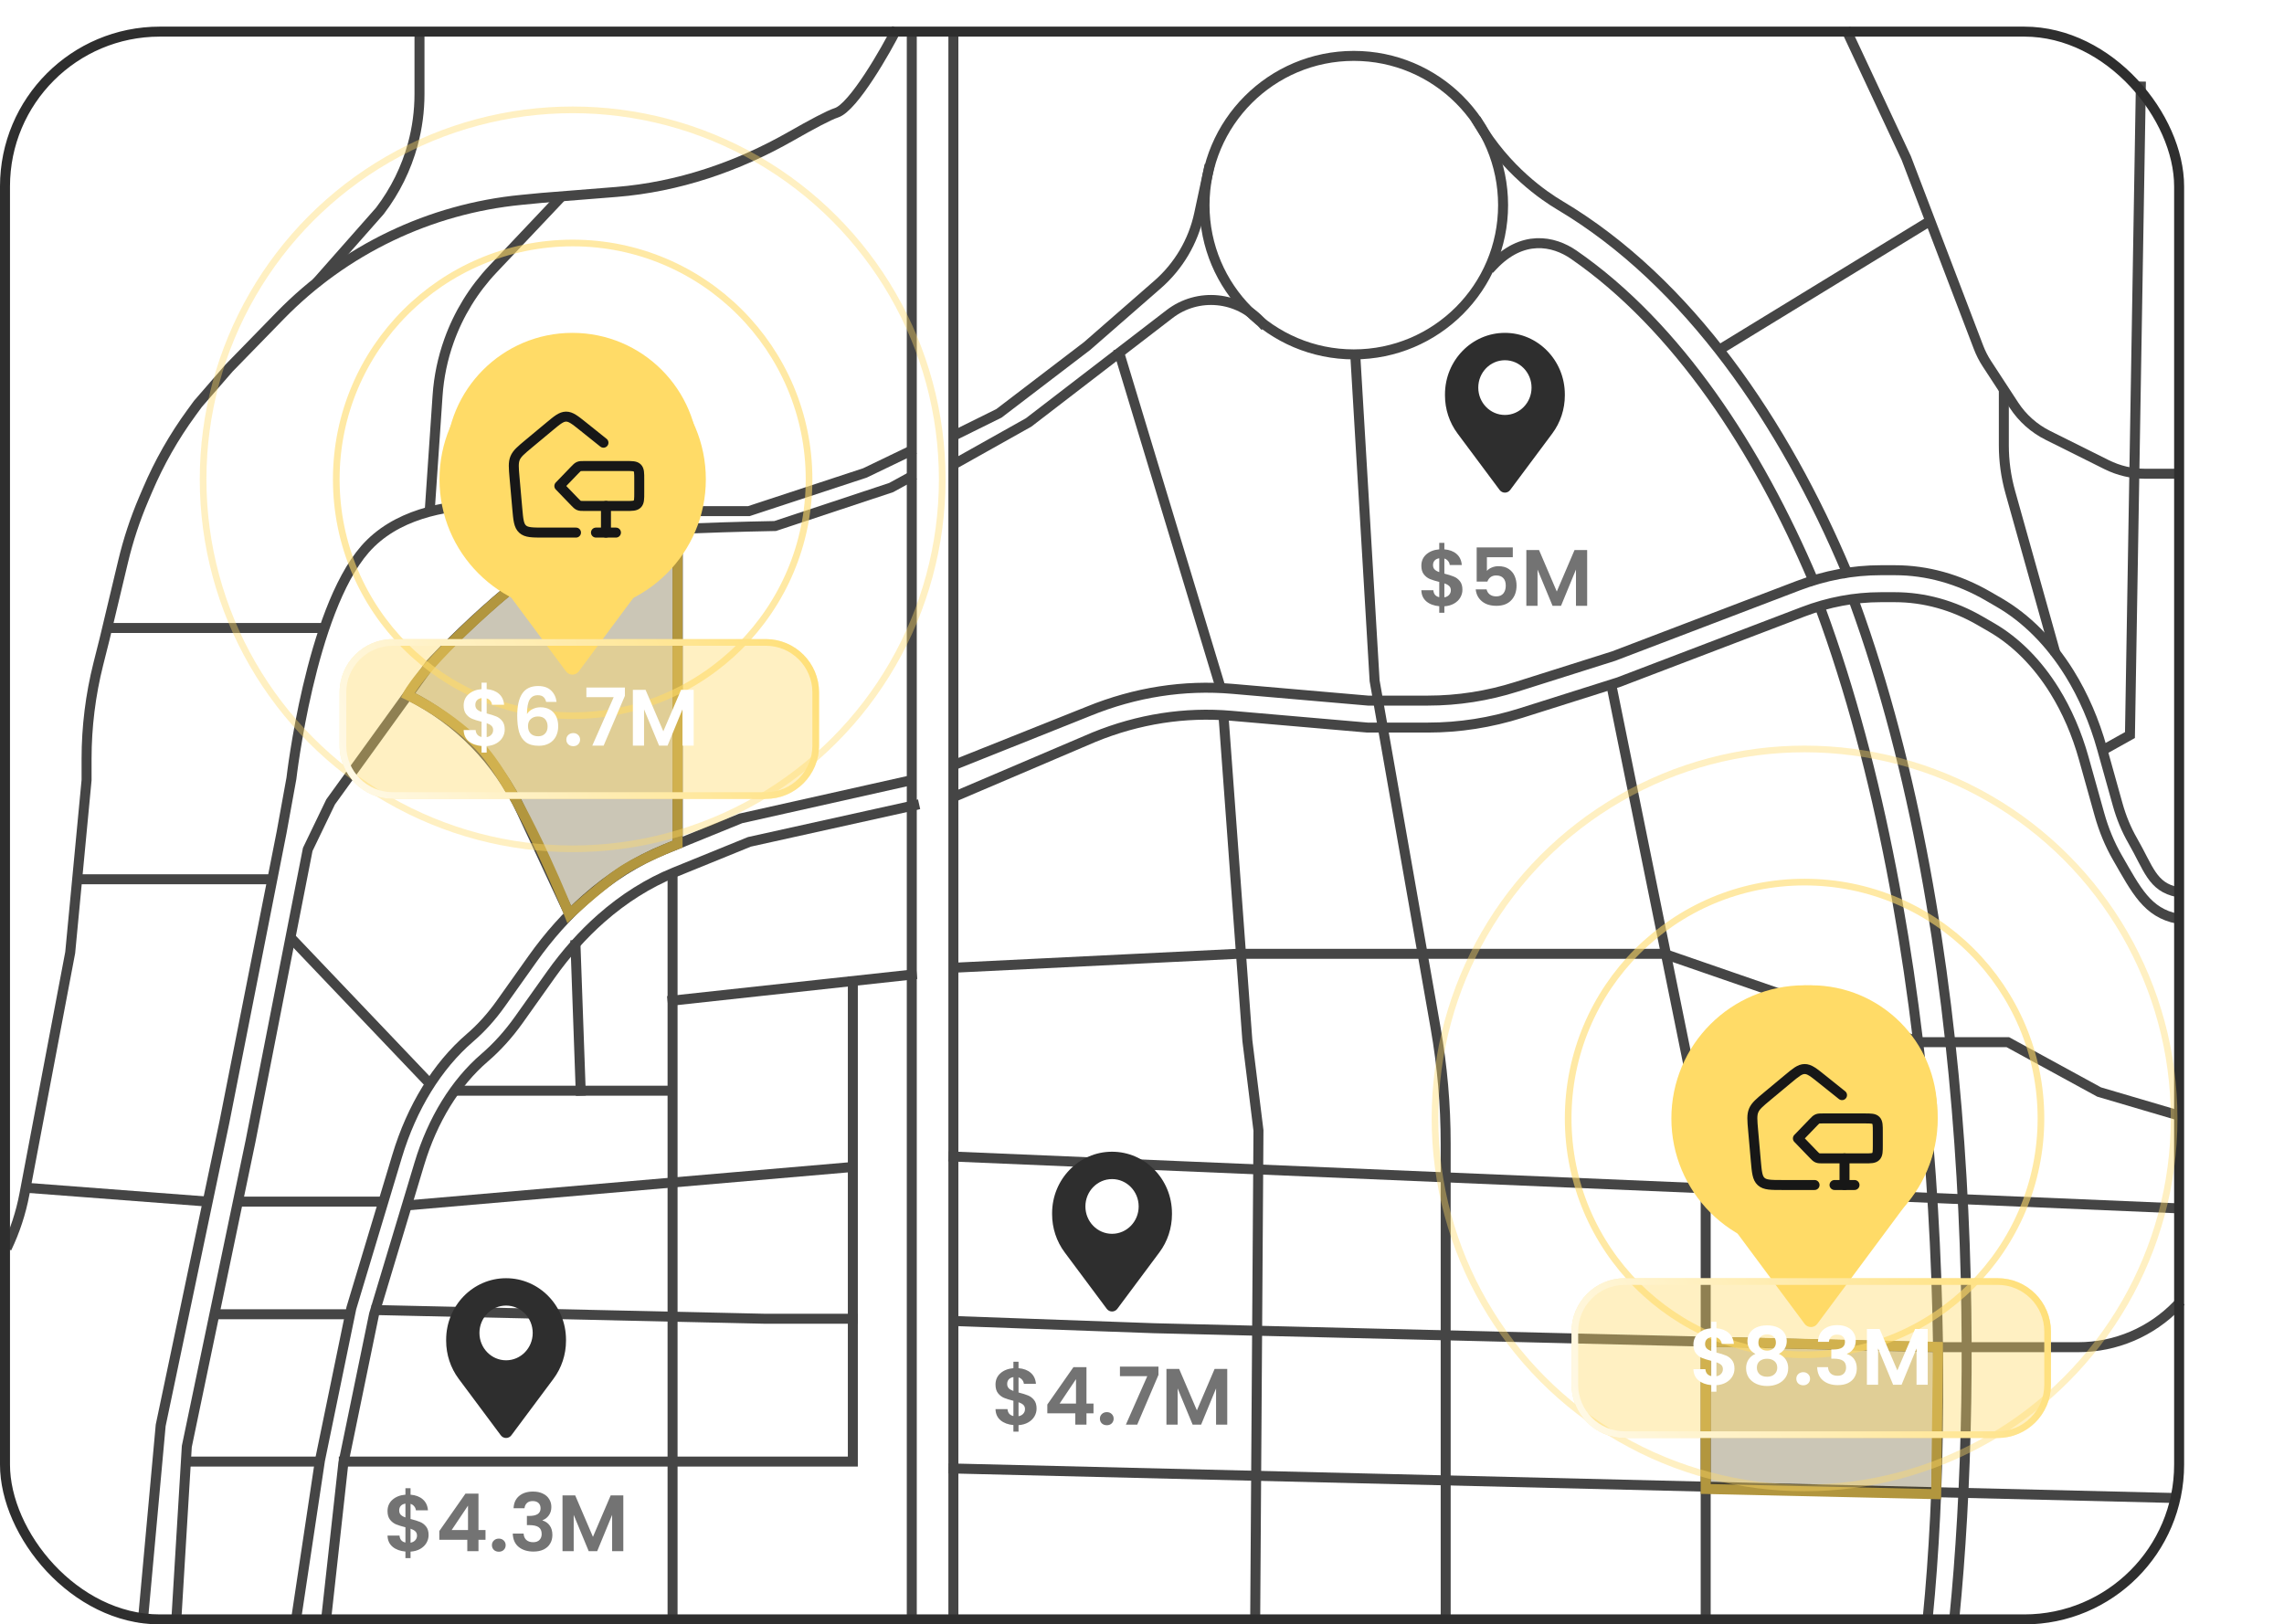 <svg width="343" height="244" viewBox="0 0 343 244" fill="none" xmlns="http://www.w3.org/2000/svg">
<g id="Group 1171276683">
<g id="Group 1171276681">
<path id="Vector 698 (Stroke)" d="M44.5 243L48.051 219.36L52.761 196.506L59.632 173.677C61.846 166.322 65.673 160.1 70.58 155.88C72.256 154.439 73.8 152.728 75.182 150.784L79.997 144.003C82.424 140.587 85.125 137.56 88.047 134.982C91.689 131.77 95.643 129.283 99.791 127.595L111.248 122.932L136.667 117.238" stroke="#454545" stroke-width="1.5" stroke-linecap="square"/>
<path id="Vector 699 (Stroke)" d="M143.174 5L143.175 243M136.927 243L136.927 5" stroke="#454545" stroke-width="1.5" stroke-linecap="square"/>
<path id="Vector 701" d="M203.568 53.981L206.432 102.256L215.587 154.379C216.597 160.129 217.105 165.957 217.105 171.796V243" stroke="#454545" stroke-width="1.5" stroke-linecap="square"/>
<path id="Vector 702" d="M183.784 108.127L187.324 156.325L188.99 169.807L188.5 243" stroke="#454545" stroke-width="1.5" stroke-linecap="square"/>
<path id="Vector 703" d="M242.095 103.441L254.179 163.027L256.152 177.88V243" stroke="#454545" stroke-width="1.5" stroke-linecap="square"/>
<path id="Vector 704" d="M101.003 131.555V243" stroke="#454545" stroke-width="1.5" stroke-linecap="square"/>
<path id="Vector 724" d="M101.784 79.492V126.87" stroke="#454545" stroke-width="1.5"/>
<path id="Vector 725" d="M167.905 52.419L183.264 103.181" stroke="#454545" stroke-width="1.5"/>
<path id="Vector 705" d="M143.175 173.727L327 181.5" stroke="#454545" stroke-width="1.5" stroke-linecap="square"/>
<path id="Vector 706" d="M56.528 196.786L114.787 198.088H128.076M327 196V196C323.109 200.064 317.727 202.362 312.101 202.362H306.423H290.463L173.346 199.513L143.695 198.445" stroke="#454545" stroke-width="1.5" stroke-linecap="square"/>
<path id="Vector 707" d="M143.175 220.584L326 225" stroke="#454545" stroke-width="1.5" stroke-linecap="square"/>
<path id="Vector 738" d="M143.435 145.352L185.867 143.27H213.46H249.905L288.305 156.546H301.526L315.237 164.032L327 167.5" stroke="#454545" stroke-width="1.5" stroke-linecap="square"/>
<path id="Vector 708" d="M289.5 243C293.186 205.889 291.401 140.286 273.392 91.427" stroke="#454545" stroke-width="1.5" stroke-linecap="square"/>
<path id="Vector 709" d="M293.5 243C297.179 206.071 296.822 140.763 278.448 90.36" stroke="#454545" stroke-width="1.5" stroke-linecap="square"/>
<path id="Vector 710" d="M128.076 147.435V219.543H51.634" stroke="#454545" stroke-width="1.5" stroke-linecap="square"/>
<path id="Vector 739" d="M101.003 150.298L136.927 146.394" stroke="#454545" stroke-width="1.5" stroke-linecap="square"/>
<path id="Vector 722" d="M27.594 219.543H48.159" stroke="#454545" stroke-width="1.5"/>
<path id="Vector 732" d="M43.733 140.927L64.559 162.794" stroke="#454545" stroke-width="1.5"/>
<path id="Vector 711" d="M61.435 104.483V104.483C68.852 108.191 74.795 114.301 78.298 121.817L85.384 137.022" stroke="#454545" stroke-width="1.5" stroke-linecap="square"/>
<path id="Vector 721" d="M86.425 141.968L87.206 163.835" stroke="#454545" stroke-width="1.5" stroke-linecap="square"/>
<path id="Vector 712" d="M26.5 243L28.054 217.274L37.625 171.414L46.215 127.591L49.651 120.457L64.621 99.735C64.621 99.735 78.282 84.877 88.672 80.711C91.863 79.432 116.405 79.013 116.405 79.013L133.83 73.237L136.667 71.683" stroke="#454545" stroke-width="1.5" stroke-linecap="square"/>
<path id="Vector 713" d="M21.5 243L24.132 214.095L33.702 168.546L42.291 125.022L43.763 116.924C43.763 116.924 46.616 91.911 54.806 82.509C63.823 72.157 84.007 76.773 84.007 76.773H112.472L129.895 71.038L136.667 67.778" stroke="#454545" stroke-width="1.5" stroke-linecap="square"/>
<circle id="Ellipse 1690" cx="203.308" cy="30.813" r="22.418" stroke="#454545" stroke-width="1.5"/>
<path id="Vector 714" d="M277.5 5L286.276 23.757L297.123 52.166C297.453 53.032 297.875 53.86 298.382 54.636L302.452 60.868C303.713 62.8 305.466 64.36 307.53 65.39L316.363 69.796C318.164 70.694 320.149 71.162 322.161 71.162H327" stroke="#454545" stroke-width="1.5" stroke-linecap="square"/>
<path id="Vector 715" d="M300.927 59.187V66.903C300.927 69.273 301.251 71.631 301.891 73.913L308.5 97.5" stroke="#454545" stroke-width="1.5" stroke-linecap="square"/>
<path id="Vector 716" d="M315.937 112.608L319.866 110.412L321.5 13" stroke="#454545" stroke-width="1.5" stroke-linecap="square"/>
<path id="Vector 717" d="M134.695 4.257C133.138 7.396 128.159 16.136 125.602 16.943C124.518 17.286 121.893 18.688 118.829 20.438C110.746 25.054 101.83 28.093 92.551 28.833L81.348 29.726L78.31 30.02C64.556 31.351 51.717 37.511 42.073 47.407L34.39 55.291L29.719 60.673L28.754 61.994C26.128 65.587 23.921 69.468 22.176 73.562L21.578 74.963C20.288 77.989 19.255 81.119 18.492 84.319L15.706 95.993L14.763 99.745C13.593 104.402 13.001 109.186 13.001 113.989V117.185L10.543 143.087L3.665 179.389C3.133 182.197 2.237 184.924 1 187.5V187.5" stroke="#454545" stroke-width="1.5"/>
<path id="Vector 718" d="M84.343 29.511L74.043 40.403C71.116 43.497 68.865 47.166 67.432 51.176V51.176C66.482 53.835 65.903 56.611 65.712 59.428L64.559 76.368" stroke="#454545" stroke-width="1.5"/>
<path id="Vector 719" d="M61.235 181.053L128.076 175.289" stroke="#454545" stroke-width="1.5"/>
<path id="Vector 720" d="M62.997 4.521V14.125C62.997 16.682 62.657 19.227 61.987 21.694V21.694C61.013 25.28 59.355 28.645 57.105 31.604L57.033 31.698L47.5 42.5" stroke="#454545" stroke-width="1.5"/>
<path id="Vector 726" d="M257.975 52.679L289.473 33.416" stroke="#454545" stroke-width="1.5"/>
<path id="Vector 727" d="M57.27 180.495H35.664M52.584 197.416H32.279" stroke="#454545" stroke-width="1.5"/>
<path id="Vector 728" d="M3.905 178.413L31.238 180.495" stroke="#454545" stroke-width="1.5"/>
<path id="Vector 729" d="M11.454 132.076H40.87" stroke="#454545" stroke-width="1.5"/>
<path id="Vector 730" d="M16.4 94.33H48.419" stroke="#454545" stroke-width="1.5"/>
<path id="Vector 731" d="M68.203 163.835H101.003" stroke="#454545" stroke-width="1.5"/>
<path id="Vector 698 (Stroke)_2" d="M327 138C322.454 137.106 320.821 133.747 317.967 128.796C316.837 126.836 315.931 124.65 315.278 122.315L312.923 113.891C311.891 110.2 310.411 106.777 308.546 103.767C305.976 99.622 302.737 96.361 299.087 94.247L297.402 93.271C293.339 90.916 288.974 89.704 284.566 89.704H282.454C278.522 89.704 274.607 90.437 270.818 91.883L243.069 102.474L228.416 107.109C223.836 108.558 219.151 109.289 214.451 109.289H205.358L184.915 107.517C177.963 106.914 170.988 107.999 164.31 110.722L143.807 119.468" stroke="#454545" stroke-width="1.5" stroke-linecap="square"/>
<path id="Vector 698 (Stroke)_3" d="M327 134C323.2 133.253 322.66 130.417 320.275 126.278C319.33 124.64 318.572 122.813 318.026 120.861L315.672 112.437C314.52 108.317 312.868 104.496 310.786 101.138C307.918 96.511 304.303 92.873 300.23 90.513L298.545 89.536C294.12 86.973 289.367 85.652 284.566 85.652H282.454C278.256 85.652 274.076 86.435 270.031 87.979L242.345 98.545L227.756 103.16C223.392 104.54 218.929 105.237 214.451 105.237H205.451L185.1 103.473C177.804 102.841 170.483 103.98 163.473 106.837L143.807 114.692" stroke="#454545" stroke-width="1.5" stroke-linecap="square"/>
<path id="Vector 698 (Stroke)_4" d="M49 243L51.561 219.799L56.176 197.405L62.981 174.795C64.961 168.219 68.382 162.656 72.769 158.884C74.644 157.272 76.371 155.358 77.916 153.183L82.732 146.402C85.003 143.205 87.53 140.373 90.265 137.961C93.673 134.955 97.373 132.627 101.254 131.048L112.54 126.455L137.295 120.97" stroke="#454545" stroke-width="1.5" stroke-linecap="square"/>
<path id="Vector 733" d="M189.5 48.5V48.5C185.946 44.486 179.892 43.908 175.642 47.176L167.727 53.263L154.475 63.454L144.186 69.227" stroke="#454545" stroke-width="1.5" stroke-linecap="square"/>
<path id="Vector 734" d="M181.5 25.5L180.082 32.13C179.202 36.246 177.013 39.967 173.842 42.735L163.267 51.967L150.016 62.089L143.881 65.125" stroke="#454545" stroke-width="1.5" stroke-linecap="square"/>
<path id="Vector 735" d="M222 18.5C226.205 25.587 231.873 29.427 234.263 30.848C253.571 42.33 267.95 63.583 277.327 85.915" stroke="#454545" stroke-width="1.5" stroke-linecap="square"/>
<path id="Vector 736" d="M224.182 39.91C228.603 35.205 233.297 36.154 236.349 38.267C251.939 49.054 263.955 67.517 272.28 87.113" stroke="#454545" stroke-width="1.5" stroke-linecap="square"/>
<path id="Vector 737" d="M101.753 79.492C101.753 79.492 91.474 79.425 87.436 81.24C82.713 83.362 76.973 88.035 72.986 91.626C63.029 100.595 61.235 104.401 61.235 104.401C61.235 104.401 69.367 108.214 73.639 114.04C79.366 121.849 85.492 137.359 85.492 137.359C85.492 137.359 89.431 133.628 92.948 131.168C96.112 128.954 101.753 126.795 101.753 126.795L101.753 79.492Z" fill="#51400A" fill-opacity="0.3" stroke="#B2963E" stroke-width="1.5"/>
<path id="Vector 723" d="M256.153 201.533L256.153 223.66L290.763 224.441L291.023 203.876L291.023 202.314L256.153 201.533Z" fill="#51400A" fill-opacity="0.3" stroke="#B2963E" stroke-width="1.5"/>
</g>
<rect id="Rectangle 573" x="0.75" y="4.75" width="326.5" height="238.5" rx="23.25" stroke="#2E2E2E" stroke-width="1.5"/>
<g id="Group 1171276576">
<path id="Subtract" fill-rule="evenodd" clip-rule="evenodd" d="M76 192C71.029 192 67 196.141 67 201.248V201.399C67 203.465 67.662 205.474 68.885 207.114L75.206 215.597C75.606 216.134 76.394 216.134 76.794 215.597L83.115 207.114C84.338 205.474 85 203.465 85 201.399V201.248C85 196.141 80.971 192 76 192ZM76 204.331C78.209 204.331 80 202.491 80 200.221C80 197.951 78.209 196.11 76 196.11C73.791 196.11 72 197.951 72 200.221C72 202.491 73.791 204.331 76 204.331Z" fill="#2E2E2E"/>
<path id="$4.3M" d="M64.365 230.588C64.365 231.004 64.257 231.396 64.04 231.764C63.833 232.124 63.52 232.424 63.105 232.664C62.697 232.896 62.212 233.032 61.653 233.072V234.044H60.885V233.06C60.084 232.988 59.441 232.748 58.953 232.34C58.465 231.924 58.212 231.364 58.197 230.66H59.996C60.044 231.236 60.34 231.584 60.885 231.704V229.412C60.309 229.268 59.844 229.124 59.492 228.98C59.141 228.836 58.837 228.604 58.581 228.284C58.325 227.964 58.197 227.528 58.197 226.976C58.197 226.28 58.444 225.712 58.941 225.272C59.444 224.832 60.093 224.58 60.885 224.516V223.544H61.653V224.516C62.42 224.58 63.032 224.812 63.489 225.212C63.953 225.612 64.213 226.164 64.269 226.868H62.456C62.432 226.636 62.349 226.436 62.205 226.268C62.069 226.092 61.885 225.968 61.653 225.896V228.164C62.252 228.316 62.724 228.464 63.069 228.608C63.42 228.744 63.724 228.972 63.98 229.292C64.237 229.604 64.365 230.036 64.365 230.588ZM59.949 226.892C59.949 227.156 60.029 227.372 60.188 227.54C60.349 227.7 60.581 227.832 60.885 227.936V225.86C60.596 225.9 60.368 226.008 60.2 226.184C60.032 226.36 59.949 226.596 59.949 226.892ZM61.653 231.728C61.956 231.672 62.193 231.548 62.361 231.356C62.536 231.164 62.624 230.932 62.624 230.66C62.624 230.396 62.541 230.184 62.373 230.024C62.205 229.864 61.965 229.732 61.653 229.628V231.728ZM65.976 231.296V229.976L69.9 224.36H71.856V229.832H72.912V231.296H71.856V233H70.176V231.296H65.976ZM70.284 226.16L67.824 229.832H70.284V226.16ZM74.918 233.084C74.614 233.084 74.362 232.992 74.162 232.808C73.97 232.616 73.874 232.38 73.874 232.1C73.874 231.82 73.97 231.588 74.162 231.404C74.362 231.212 74.614 231.116 74.918 231.116C75.214 231.116 75.458 231.212 75.65 231.404C75.842 231.588 75.938 231.82 75.938 232.1C75.938 232.38 75.842 232.616 75.65 232.808C75.458 232.992 75.214 233.084 74.918 233.084ZM77.123 226.556C77.163 225.756 77.443 225.14 77.963 224.708C78.491 224.268 79.183 224.048 80.039 224.048C80.623 224.048 81.123 224.152 81.539 224.36C81.955 224.56 82.267 224.836 82.475 225.188C82.691 225.532 82.799 225.924 82.799 226.364C82.799 226.868 82.667 227.296 82.403 227.648C82.147 227.992 81.839 228.224 81.479 228.344V228.392C81.943 228.536 82.303 228.792 82.559 229.16C82.823 229.528 82.955 230 82.955 230.576C82.955 231.056 82.843 231.484 82.619 231.86C82.403 232.236 82.079 232.532 81.647 232.748C81.223 232.956 80.711 233.06 80.111 233.06C79.207 233.06 78.471 232.832 77.903 232.376C77.335 231.92 77.035 231.248 77.003 230.36H78.635C78.651 230.752 78.783 231.068 79.031 231.308C79.287 231.54 79.635 231.656 80.075 231.656C80.483 231.656 80.795 231.544 81.011 231.32C81.235 231.088 81.347 230.792 81.347 230.432C81.347 229.952 81.195 229.608 80.891 229.4C80.587 229.192 80.115 229.088 79.475 229.088H79.127V227.708H79.475C80.611 227.708 81.179 227.328 81.179 226.568C81.179 226.224 81.075 225.956 80.867 225.764C80.667 225.572 80.375 225.476 79.991 225.476C79.615 225.476 79.323 225.58 79.115 225.788C78.915 225.988 78.799 226.244 78.767 226.556H77.123ZM93.606 224.624V233H91.927V227.552L89.683 233H88.41L86.154 227.552V233H84.475V224.624H86.382L89.046 230.852L91.71 224.624H93.606Z" fill="#737373"/>
</g>
<g id="Group 1171276585">
<path id="Subtract_2" fill-rule="evenodd" clip-rule="evenodd" d="M167 173C162.029 173 158 177.141 158 182.248V182.399C158 184.465 158.662 186.474 159.885 188.114L166.206 196.597C166.606 197.134 167.394 197.134 167.794 196.597L174.115 188.114C175.338 186.474 176 184.465 176 182.399V182.248C176 177.141 171.971 173 167 173ZM167 185.331C169.209 185.331 171 183.491 171 181.221C171 178.951 169.209 177.11 167 177.11C164.791 177.11 163 178.951 163 181.221C163 183.491 164.791 185.331 167 185.331Z" fill="#2E2E2E"/>
<path id="$4.7M" d="M155.669 211.588C155.669 212.004 155.561 212.396 155.345 212.764C155.137 213.124 154.825 213.424 154.409 213.664C154.001 213.896 153.517 214.032 152.957 214.072V215.044H152.189V214.06C151.389 213.988 150.745 213.748 150.257 213.34C149.769 212.924 149.517 212.364 149.501 211.66H151.301C151.349 212.236 151.645 212.584 152.189 212.704V210.412C151.613 210.268 151.149 210.124 150.797 209.98C150.445 209.836 150.141 209.604 149.885 209.284C149.629 208.964 149.501 208.528 149.501 207.976C149.501 207.28 149.749 206.712 150.245 206.272C150.749 205.832 151.397 205.58 152.189 205.516V204.544H152.957V205.516C153.725 205.58 154.337 205.812 154.793 206.212C155.257 206.612 155.517 207.164 155.573 207.868H153.761C153.737 207.636 153.653 207.436 153.509 207.268C153.373 207.092 153.189 206.968 152.957 206.896V209.164C153.557 209.316 154.029 209.464 154.373 209.608C154.725 209.744 155.029 209.972 155.285 210.292C155.541 210.604 155.669 211.036 155.669 211.588ZM151.253 207.892C151.253 208.156 151.333 208.372 151.493 208.54C151.653 208.7 151.885 208.832 152.189 208.936V206.86C151.901 206.9 151.673 207.008 151.505 207.184C151.337 207.36 151.253 207.596 151.253 207.892ZM152.957 212.728C153.261 212.672 153.497 212.548 153.665 212.356C153.841 212.164 153.929 211.932 153.929 211.66C153.929 211.396 153.845 211.184 153.677 211.024C153.509 210.864 153.269 210.732 152.957 210.628V212.728ZM157.281 212.296V210.976L161.205 205.36H163.161V210.832H164.217V212.296H163.161V214H161.481V212.296H157.281ZM161.589 207.16L159.129 210.832H161.589V207.16ZM166.222 214.084C165.918 214.084 165.666 213.992 165.466 213.808C165.274 213.616 165.178 213.38 165.178 213.1C165.178 212.82 165.274 212.588 165.466 212.404C165.666 212.212 165.918 212.116 166.222 212.116C166.518 212.116 166.762 212.212 166.954 212.404C167.146 212.588 167.242 212.82 167.242 213.1C167.242 213.38 167.146 213.616 166.954 213.808C166.762 213.992 166.518 214.084 166.222 214.084ZM173.972 206.524L170.78 214H169.076L172.292 206.716H168.188V205.276H173.972V206.524ZM184.302 205.624V214H182.622V208.552L180.378 214H179.106L176.85 208.552V214H175.17V205.624H177.078L179.742 211.852L182.406 205.624H184.302Z" fill="#737373"/>
</g>
<g id="Group 1171276581">
<path id="Subtract_3" fill-rule="evenodd" clip-rule="evenodd" d="M226 50C221.029 50 217 54.141 217 59.248V59.399C217 61.465 217.662 63.474 218.885 65.114L225.206 73.597C225.606 74.134 226.394 74.134 226.794 73.597L233.115 65.114C234.338 63.474 235 61.465 235 59.399V59.248C235 54.141 230.971 50 226 50ZM226 62.331C228.209 62.331 230 60.491 230 58.221C230 55.951 228.209 54.11 226 54.11C223.791 54.11 222 55.951 222 58.221C222 60.491 223.791 62.331 226 62.331Z" fill="#2E2E2E"/>
<path id="$5M" d="M219.62 88.588C219.62 89.004 219.512 89.396 219.296 89.764C219.088 90.124 218.776 90.424 218.36 90.664C217.952 90.896 217.468 91.032 216.908 91.072V92.044H216.14V91.06C215.34 90.988 214.696 90.748 214.208 90.34C213.72 89.924 213.468 89.364 213.452 88.66H215.252C215.3 89.236 215.596 89.584 216.14 89.704V87.412C215.564 87.268 215.1 87.124 214.748 86.98C214.396 86.836 214.092 86.604 213.836 86.284C213.58 85.964 213.452 85.528 213.452 84.976C213.452 84.28 213.7 83.712 214.196 83.272C214.7 82.832 215.348 82.58 216.14 82.516V81.544H216.908V82.516C217.676 82.58 218.288 82.812 218.744 83.212C219.208 83.612 219.468 84.164 219.524 84.868H217.712C217.688 84.636 217.604 84.436 217.46 84.268C217.324 84.092 217.14 83.968 216.908 83.896V86.164C217.508 86.316 217.98 86.464 218.324 86.608C218.676 86.744 218.98 86.972 219.236 87.292C219.492 87.604 219.62 88.036 219.62 88.588ZM215.204 84.892C215.204 85.156 215.284 85.372 215.444 85.54C215.604 85.7 215.836 85.832 216.14 85.936V83.86C215.852 83.9 215.624 84.008 215.456 84.184C215.288 84.36 215.204 84.596 215.204 84.892ZM216.908 89.728C217.212 89.672 217.448 89.548 217.616 89.356C217.792 89.164 217.88 88.932 217.88 88.66C217.88 88.396 217.796 88.184 217.628 88.024C217.46 87.864 217.22 87.732 216.908 87.628V89.728ZM227.184 83.704H223.296V85.756C223.464 85.548 223.704 85.38 224.016 85.252C224.328 85.116 224.66 85.048 225.012 85.048C225.652 85.048 226.176 85.188 226.584 85.468C226.992 85.748 227.288 86.108 227.472 86.548C227.656 86.98 227.748 87.444 227.748 87.94C227.748 88.86 227.484 89.6 226.956 90.16C226.436 90.72 225.692 91 224.724 91C223.812 91 223.084 90.772 222.54 90.316C221.996 89.86 221.688 89.264 221.616 88.528H223.248C223.32 88.848 223.48 89.104 223.728 89.296C223.984 89.488 224.308 89.584 224.7 89.584C225.172 89.584 225.528 89.436 225.768 89.14C226.008 88.844 226.128 88.452 226.128 87.964C226.128 87.468 226.004 87.092 225.756 86.836C225.516 86.572 225.16 86.44 224.688 86.44C224.352 86.44 224.072 86.524 223.848 86.692C223.624 86.86 223.464 87.084 223.368 87.364H221.76V82.228H227.184V83.704ZM238.351 82.624V91H236.671V85.552L234.427 91H233.155L230.899 85.552V91H229.219V82.624H231.127L233.791 88.852L236.455 82.624H238.351Z" fill="#737373"/>
</g>
<g id="Group 1171276604">
<g id="Ellipse 1553" filter="url(#filter0_f_1491_1809)">
<circle cx="271" cy="168" r="20" fill="#FFDB67"/>
</g>
<g id="Group 1171276584">
<path id="Rectangle 583" d="M253 166.959C253 156.488 261.488 148 271.959 148C282.43 148 290.918 156.488 290.918 166.959V167.994C290.918 172.287 289.537 176.466 286.977 179.913L272.911 198.857C272.437 199.495 271.482 199.495 271.008 198.857L256.941 179.913C254.382 176.466 253 172.287 253 167.993V166.959Z" fill="#FFDB67"/>
<g id="Value 24px">
<path id="Vector 529" d="M272.5 178L267.663 178C265.924 178 265.054 178 264.481 177.475C263.907 176.95 263.831 176.084 263.678 174.351L263.276 169.787C263.141 168.253 263.073 167.487 263.357 166.806C263.64 166.124 264.232 165.632 265.415 164.648L268.491 162.088C269.693 161.088 270.293 160.588 271.006 160.581C271.718 160.574 272.328 161.063 273.549 162.039L274.75 163L276.625 164.5" stroke="#171717" stroke-width="1.5" stroke-linecap="round"/>
<path id="Vector 534" d="M282 172V170C282 169.057 282 168.586 281.707 168.293C281.414 168 280.943 168 280 168H273.743C273.324 168 273.115 168 272.927 168.08C272.74 168.159 272.594 168.31 272.303 168.612L270 171L272.303 173.388C272.594 173.69 272.74 173.841 272.927 173.92C273.115 174 273.324 174 273.743 174H280C280.943 174 281.414 174 281.707 173.707C282 173.414 282 172.943 282 172Z" stroke="#171717" stroke-width="1.5" stroke-linejoin="round"/>
<path id="Vector 533" d="M277 174L277 178" stroke="#171717" stroke-width="1.5" stroke-linecap="round" stroke-linejoin="round"/>
<path id="Vector 535" d="M275.5 178H278.5" stroke="#171717" stroke-width="1.5" stroke-linecap="round" stroke-linejoin="round"/>
</g>
</g>
<circle id="Ellipse 1549" opacity="0.6" cx="271" cy="168" r="35.5" stroke="#FFDB67"/>
<circle id="Ellipse 1550" opacity="0.4" cx="271" cy="168" r="55.5" stroke="#FFDB67"/>
<g id="Group 1171276583">
<g id="Rectangle 592" filter="url(#filter1_b_1491_1809)">
<path d="M236 200C236 195.582 239.582 192 244 192H300C304.418 192 308 195.582 308 200V208C308 212.418 304.418 216 300 216H244C239.582 216 236 212.418 236 208V200Z" fill="#FFDB67" fill-opacity="0.4"/>
<path d="M236.5 200C236.5 195.858 239.858 192.5 244 192.5H300C304.142 192.5 307.5 195.858 307.5 200V208C307.5 212.142 304.142 215.5 300 215.5H244C239.858 215.5 236.5 212.142 236.5 208V200Z" stroke="url(#paint0_linear_1491_1809)"/>
</g>
<path id="$8.3M" d="M260.476 205.588C260.476 206.004 260.368 206.396 260.152 206.764C259.944 207.124 259.632 207.424 259.216 207.664C258.808 207.896 258.324 208.032 257.764 208.072V209.044H256.996V208.06C256.196 207.988 255.552 207.748 255.064 207.34C254.576 206.924 254.324 206.364 254.308 205.66H256.108C256.156 206.236 256.452 206.584 256.996 206.704V204.412C256.42 204.268 255.956 204.124 255.604 203.98C255.252 203.836 254.948 203.604 254.692 203.284C254.436 202.964 254.308 202.528 254.308 201.976C254.308 201.28 254.556 200.712 255.052 200.272C255.556 199.832 256.204 199.58 256.996 199.516V198.544H257.764V199.516C258.532 199.58 259.144 199.812 259.6 200.212C260.064 200.612 260.324 201.164 260.38 201.868H258.568C258.544 201.636 258.46 201.436 258.316 201.268C258.18 201.092 257.996 200.968 257.764 200.896V203.164C258.364 203.316 258.836 203.464 259.18 203.608C259.532 203.744 259.836 203.972 260.092 204.292C260.348 204.604 260.476 205.036 260.476 205.588ZM256.06 201.892C256.06 202.156 256.14 202.372 256.3 202.54C256.46 202.7 256.692 202.832 256.996 202.936V200.86C256.708 200.9 256.48 201.008 256.312 201.184C256.144 201.36 256.06 201.596 256.06 201.892ZM257.764 206.728C258.068 206.672 258.304 206.548 258.472 206.356C258.648 206.164 258.736 205.932 258.736 205.66C258.736 205.396 258.652 205.184 258.484 205.024C258.316 204.864 258.076 204.732 257.764 204.628V206.728ZM263.623 203.368C262.823 202.952 262.423 202.308 262.423 201.436C262.423 201.004 262.531 200.612 262.747 200.26C262.971 199.9 263.303 199.616 263.743 199.408C264.191 199.192 264.735 199.084 265.375 199.084C266.015 199.084 266.555 199.192 266.995 199.408C267.443 199.616 267.775 199.9 267.991 200.26C268.215 200.612 268.327 201.004 268.327 201.436C268.327 201.876 268.219 202.264 268.003 202.6C267.787 202.928 267.499 203.184 267.139 203.368C267.579 203.56 267.923 203.84 268.171 204.208C268.419 204.576 268.543 205.012 268.543 205.516C268.543 206.06 268.403 206.536 268.123 206.944C267.851 207.344 267.475 207.652 266.995 207.868C266.515 208.084 265.975 208.192 265.375 208.192C264.775 208.192 264.235 208.084 263.755 207.868C263.283 207.652 262.907 207.344 262.627 206.944C262.355 206.536 262.219 206.06 262.219 205.516C262.219 205.012 262.343 204.576 262.591 204.208C262.839 203.832 263.183 203.552 263.623 203.368ZM266.695 201.676C266.695 201.284 266.575 200.98 266.335 200.764C266.103 200.548 265.783 200.44 265.375 200.44C264.975 200.44 264.655 200.548 264.415 200.764C264.183 200.98 264.067 201.288 264.067 201.688C264.067 202.048 264.187 202.336 264.427 202.552C264.675 202.768 264.991 202.876 265.375 202.876C265.759 202.876 266.075 202.768 266.323 202.552C266.571 202.328 266.695 202.036 266.695 201.676ZM265.375 204.1C264.919 204.1 264.547 204.216 264.259 204.448C263.979 204.68 263.839 205.012 263.839 205.444C263.839 205.844 263.975 206.172 264.247 206.428C264.527 206.676 264.903 206.8 265.375 206.8C265.847 206.8 266.219 206.672 266.491 206.416C266.763 206.16 266.899 205.836 266.899 205.444C266.899 205.02 266.759 204.692 266.479 204.46C266.199 204.22 265.831 204.1 265.375 204.1ZM270.806 208.084C270.502 208.084 270.25 207.992 270.05 207.808C269.858 207.616 269.762 207.38 269.762 207.1C269.762 206.82 269.858 206.588 270.05 206.404C270.25 206.212 270.502 206.116 270.806 206.116C271.102 206.116 271.346 206.212 271.538 206.404C271.73 206.588 271.826 206.82 271.826 207.1C271.826 207.38 271.73 207.616 271.538 207.808C271.346 207.992 271.102 208.084 270.806 208.084ZM273.012 201.556C273.052 200.756 273.332 200.14 273.852 199.708C274.38 199.268 275.072 199.048 275.928 199.048C276.512 199.048 277.012 199.152 277.428 199.36C277.844 199.56 278.156 199.836 278.364 200.188C278.58 200.532 278.688 200.924 278.688 201.364C278.688 201.868 278.556 202.296 278.292 202.648C278.036 202.992 277.728 203.224 277.368 203.344V203.392C277.832 203.536 278.192 203.792 278.448 204.16C278.712 204.528 278.844 205 278.844 205.576C278.844 206.056 278.732 206.484 278.508 206.86C278.292 207.236 277.968 207.532 277.536 207.748C277.112 207.956 276.6 208.06 276 208.06C275.096 208.06 274.36 207.832 273.792 207.376C273.224 206.92 272.924 206.248 272.892 205.36H274.524C274.54 205.752 274.672 206.068 274.92 206.308C275.176 206.54 275.524 206.656 275.964 206.656C276.372 206.656 276.684 206.544 276.9 206.32C277.124 206.088 277.236 205.792 277.236 205.432C277.236 204.952 277.084 204.608 276.78 204.4C276.476 204.192 276.004 204.088 275.364 204.088H275.016V202.708H275.364C276.5 202.708 277.068 202.328 277.068 201.568C277.068 201.224 276.964 200.956 276.756 200.764C276.556 200.572 276.264 200.476 275.88 200.476C275.504 200.476 275.212 200.58 275.004 200.788C274.804 200.988 274.688 201.244 274.656 201.556H273.012ZM289.495 199.624V208H287.815V202.552L285.571 208H284.299L282.043 202.552V208H280.363V199.624H282.271L284.935 205.852L287.599 199.624H289.495Z" fill="white"/>
</g>
</g>
<g id="Group 1171276603">
<g id="Ellipse 1553_2" filter="url(#filter2_f_1491_1809)">
<circle cx="86" cy="72" r="20" fill="#FFDB67"/>
</g>
<g id="Group 1171276584_2">
<path id="Rectangle 583_2" d="M67 68.959C67 58.488 75.488 50 85.959 50C96.43 50 104.918 58.488 104.918 68.959V69.993C104.918 74.287 103.537 78.466 100.977 81.913L86.911 100.857C86.437 101.495 85.482 101.495 85.008 100.857L70.941 81.913C68.382 78.466 67 74.287 67 69.993L67 68.959Z" fill="#FFDB67"/>
<g id="Value 24px_2">
<path id="Vector 529_2" d="M86.5 80L81.663 80C79.924 80 79.054 80 78.481 79.475C77.907 78.95 77.831 78.084 77.678 76.351L77.276 71.787C77.141 70.253 77.073 69.487 77.357 68.806C77.64 68.124 78.232 67.632 79.415 66.648L82.491 64.088C83.693 63.088 84.293 62.588 85.006 62.581C85.718 62.574 86.328 63.062 87.549 64.039L88.75 65L90.625 66.5" stroke="#171717" stroke-width="1.5" stroke-linecap="round"/>
<path id="Vector 534_2" d="M96 74V72C96 71.057 96 70.586 95.707 70.293C95.414 70 94.943 70 94 70H87.743C87.324 70 87.115 70 86.927 70.08C86.74 70.159 86.594 70.31 86.303 70.612L84 73L86.303 75.388C86.594 75.69 86.74 75.841 86.927 75.92C87.115 76 87.324 76 87.743 76H94C94.943 76 95.414 76 95.707 75.707C96 75.414 96 74.943 96 74Z" stroke="#171717" stroke-width="1.5" stroke-linejoin="round"/>
<path id="Vector 533_2" d="M91 76L91 80" stroke="#171717" stroke-width="1.5" stroke-linecap="round" stroke-linejoin="round"/>
<path id="Vector 535_2" d="M89.5 80H92.5" stroke="#171717" stroke-width="1.5" stroke-linecap="round" stroke-linejoin="round"/>
</g>
</g>
<circle id="Ellipse 1549_2" opacity="0.6" cx="86" cy="72" r="35.5" stroke="#FFDB67"/>
<circle id="Ellipse 1550_2" opacity="0.4" cx="86" cy="72" r="55.5" stroke="#FFDB67"/>
<g id="Group 1171276583_2">
<g id="Rectangle 592_2" filter="url(#filter3_b_1491_1809)">
<path d="M51 104C51 99.582 54.582 96 59 96H115C119.418 96 123 99.582 123 104V112C123 116.418 119.418 120 115 120H59C54.582 120 51 116.418 51 112V104Z" fill="#FFDB67" fill-opacity="0.4"/>
<path d="M51.5 104C51.5 99.858 54.858 96.5 59 96.5H115C119.142 96.5 122.5 99.858 122.5 104V112C122.5 116.142 119.142 119.5 115 119.5H59C54.858 119.5 51.5 116.142 51.5 112V104Z" stroke="url(#paint1_linear_1491_1809)"/>
</g>
<path id="$6.7M" d="M75.798 109.588C75.798 110.004 75.69 110.396 75.474 110.764C75.266 111.124 74.954 111.424 74.538 111.664C74.13 111.896 73.646 112.032 73.086 112.072V113.044H72.318V112.06C71.518 111.988 70.874 111.748 70.386 111.34C69.898 110.924 69.646 110.364 69.63 109.66H71.43C71.478 110.236 71.774 110.584 72.318 110.704V108.412C71.742 108.268 71.278 108.124 70.926 107.98C70.574 107.836 70.27 107.604 70.014 107.284C69.758 106.964 69.63 106.528 69.63 105.976C69.63 105.28 69.878 104.712 70.374 104.272C70.878 103.832 71.526 103.58 72.318 103.516V102.544H73.086V103.516C73.854 103.58 74.466 103.812 74.922 104.212C75.386 104.612 75.646 105.164 75.702 105.868H73.89C73.866 105.636 73.782 105.436 73.638 105.268C73.502 105.092 73.318 104.968 73.086 104.896V107.164C73.686 107.316 74.158 107.464 74.502 107.608C74.854 107.744 75.158 107.972 75.414 108.292C75.67 108.604 75.798 109.036 75.798 109.588ZM71.382 105.892C71.382 106.156 71.462 106.372 71.622 106.54C71.782 106.7 72.014 106.832 72.318 106.936V104.86C72.03 104.9 71.802 105.008 71.634 105.184C71.466 105.36 71.382 105.596 71.382 105.892ZM73.086 110.728C73.39 110.672 73.626 110.548 73.794 110.356C73.97 110.164 74.058 109.932 74.058 109.66C74.058 109.396 73.974 109.184 73.806 109.024C73.638 108.864 73.398 108.732 73.086 108.628V110.728ZM82.018 105.436C81.938 105.1 81.798 104.848 81.598 104.68C81.406 104.512 81.126 104.428 80.758 104.428C80.206 104.428 79.798 104.652 79.534 105.1C79.278 105.54 79.146 106.26 79.138 107.26C79.33 106.94 79.61 106.692 79.978 106.516C80.346 106.332 80.746 106.24 81.178 106.24C81.698 106.24 82.158 106.352 82.558 106.576C82.958 106.8 83.27 107.128 83.494 107.56C83.718 107.984 83.83 108.496 83.83 109.096C83.83 109.664 83.714 110.172 83.482 110.62C83.258 111.06 82.926 111.404 82.486 111.652C82.046 111.9 81.522 112.024 80.914 112.024C80.082 112.024 79.426 111.84 78.946 111.472C78.474 111.104 78.142 110.592 77.95 109.936C77.766 109.272 77.674 108.456 77.674 107.488C77.674 106.024 77.926 104.92 78.43 104.176C78.934 103.424 79.73 103.048 80.818 103.048C81.658 103.048 82.31 103.276 82.774 103.732C83.238 104.188 83.506 104.756 83.578 105.436H82.018ZM80.794 107.62C80.37 107.62 80.014 107.744 79.726 107.992C79.438 108.24 79.294 108.6 79.294 109.072C79.294 109.544 79.426 109.916 79.69 110.188C79.962 110.46 80.342 110.596 80.83 110.596C81.262 110.596 81.602 110.464 81.85 110.2C82.106 109.936 82.234 109.58 82.234 109.132C82.234 108.668 82.11 108.3 81.862 108.028C81.622 107.756 81.266 107.62 80.794 107.62ZM86.094 112.084C85.79 112.084 85.537 111.992 85.338 111.808C85.145 111.616 85.049 111.38 85.049 111.1C85.049 110.82 85.145 110.588 85.338 110.404C85.537 110.212 85.79 110.116 86.094 110.116C86.389 110.116 86.633 110.212 86.826 110.404C87.017 110.588 87.114 110.82 87.114 111.1C87.114 111.38 87.017 111.616 86.826 111.808C86.633 111.992 86.389 112.084 86.094 112.084ZM93.843 104.524L90.651 112H88.947L92.163 104.716H88.059V103.276H93.843V104.524ZM104.173 103.624V112H102.493V106.552L100.249 112H98.977L96.721 106.552V112H95.041V103.624H96.949L99.613 109.852L102.277 103.624H104.173Z" fill="white"/>
</g>
</g>
</g>
<defs>
<filter id="filter0_f_1491_1809" x="199" y="96" width="144" height="144" filterUnits="userSpaceOnUse" color-interpolation-filters="sRGB">
<feFlood flood-opacity="0" result="BackgroundImageFix"/>
<feBlend mode="normal" in="SourceGraphic" in2="BackgroundImageFix" result="shape"/>
<feGaussianBlur stdDeviation="26" result="effect1_foregroundBlur_1491_1809"/>
</filter>
<filter id="filter1_b_1491_1809" x="231" y="187" width="82" height="34" filterUnits="userSpaceOnUse" color-interpolation-filters="sRGB">
<feFlood flood-opacity="0" result="BackgroundImageFix"/>
<feGaussianBlur in="BackgroundImageFix" stdDeviation="2.5"/>
<feComposite in2="SourceAlpha" operator="in" result="effect1_backgroundBlur_1491_1809"/>
<feBlend mode="normal" in="SourceGraphic" in2="effect1_backgroundBlur_1491_1809" result="shape"/>
</filter>
<filter id="filter2_f_1491_1809" x="14" y="0" width="144" height="144" filterUnits="userSpaceOnUse" color-interpolation-filters="sRGB">
<feFlood flood-opacity="0" result="BackgroundImageFix"/>
<feBlend mode="normal" in="SourceGraphic" in2="BackgroundImageFix" result="shape"/>
<feGaussianBlur stdDeviation="26" result="effect1_foregroundBlur_1491_1809"/>
</filter>
<filter id="filter3_b_1491_1809" x="46" y="91" width="82" height="34" filterUnits="userSpaceOnUse" color-interpolation-filters="sRGB">
<feFlood flood-opacity="0" result="BackgroundImageFix"/>
<feGaussianBlur in="BackgroundImageFix" stdDeviation="2.5"/>
<feComposite in2="SourceAlpha" operator="in" result="effect1_backgroundBlur_1491_1809"/>
<feBlend mode="normal" in="SourceGraphic" in2="effect1_backgroundBlur_1491_1809" result="shape"/>
</filter>
<linearGradient id="paint0_linear_1491_1809" x1="318.5" y1="192" x2="229.431" y2="234.769" gradientUnits="userSpaceOnUse">
<stop stop-color="#FFDB67"/>
<stop offset="1" stop-color="white"/>
</linearGradient>
<linearGradient id="paint1_linear_1491_1809" x1="133.5" y1="96" x2="44.431" y2="138.769" gradientUnits="userSpaceOnUse">
<stop stop-color="#FFDB67"/>
<stop offset="1" stop-color="white"/>
</linearGradient>
</defs>
</svg>
